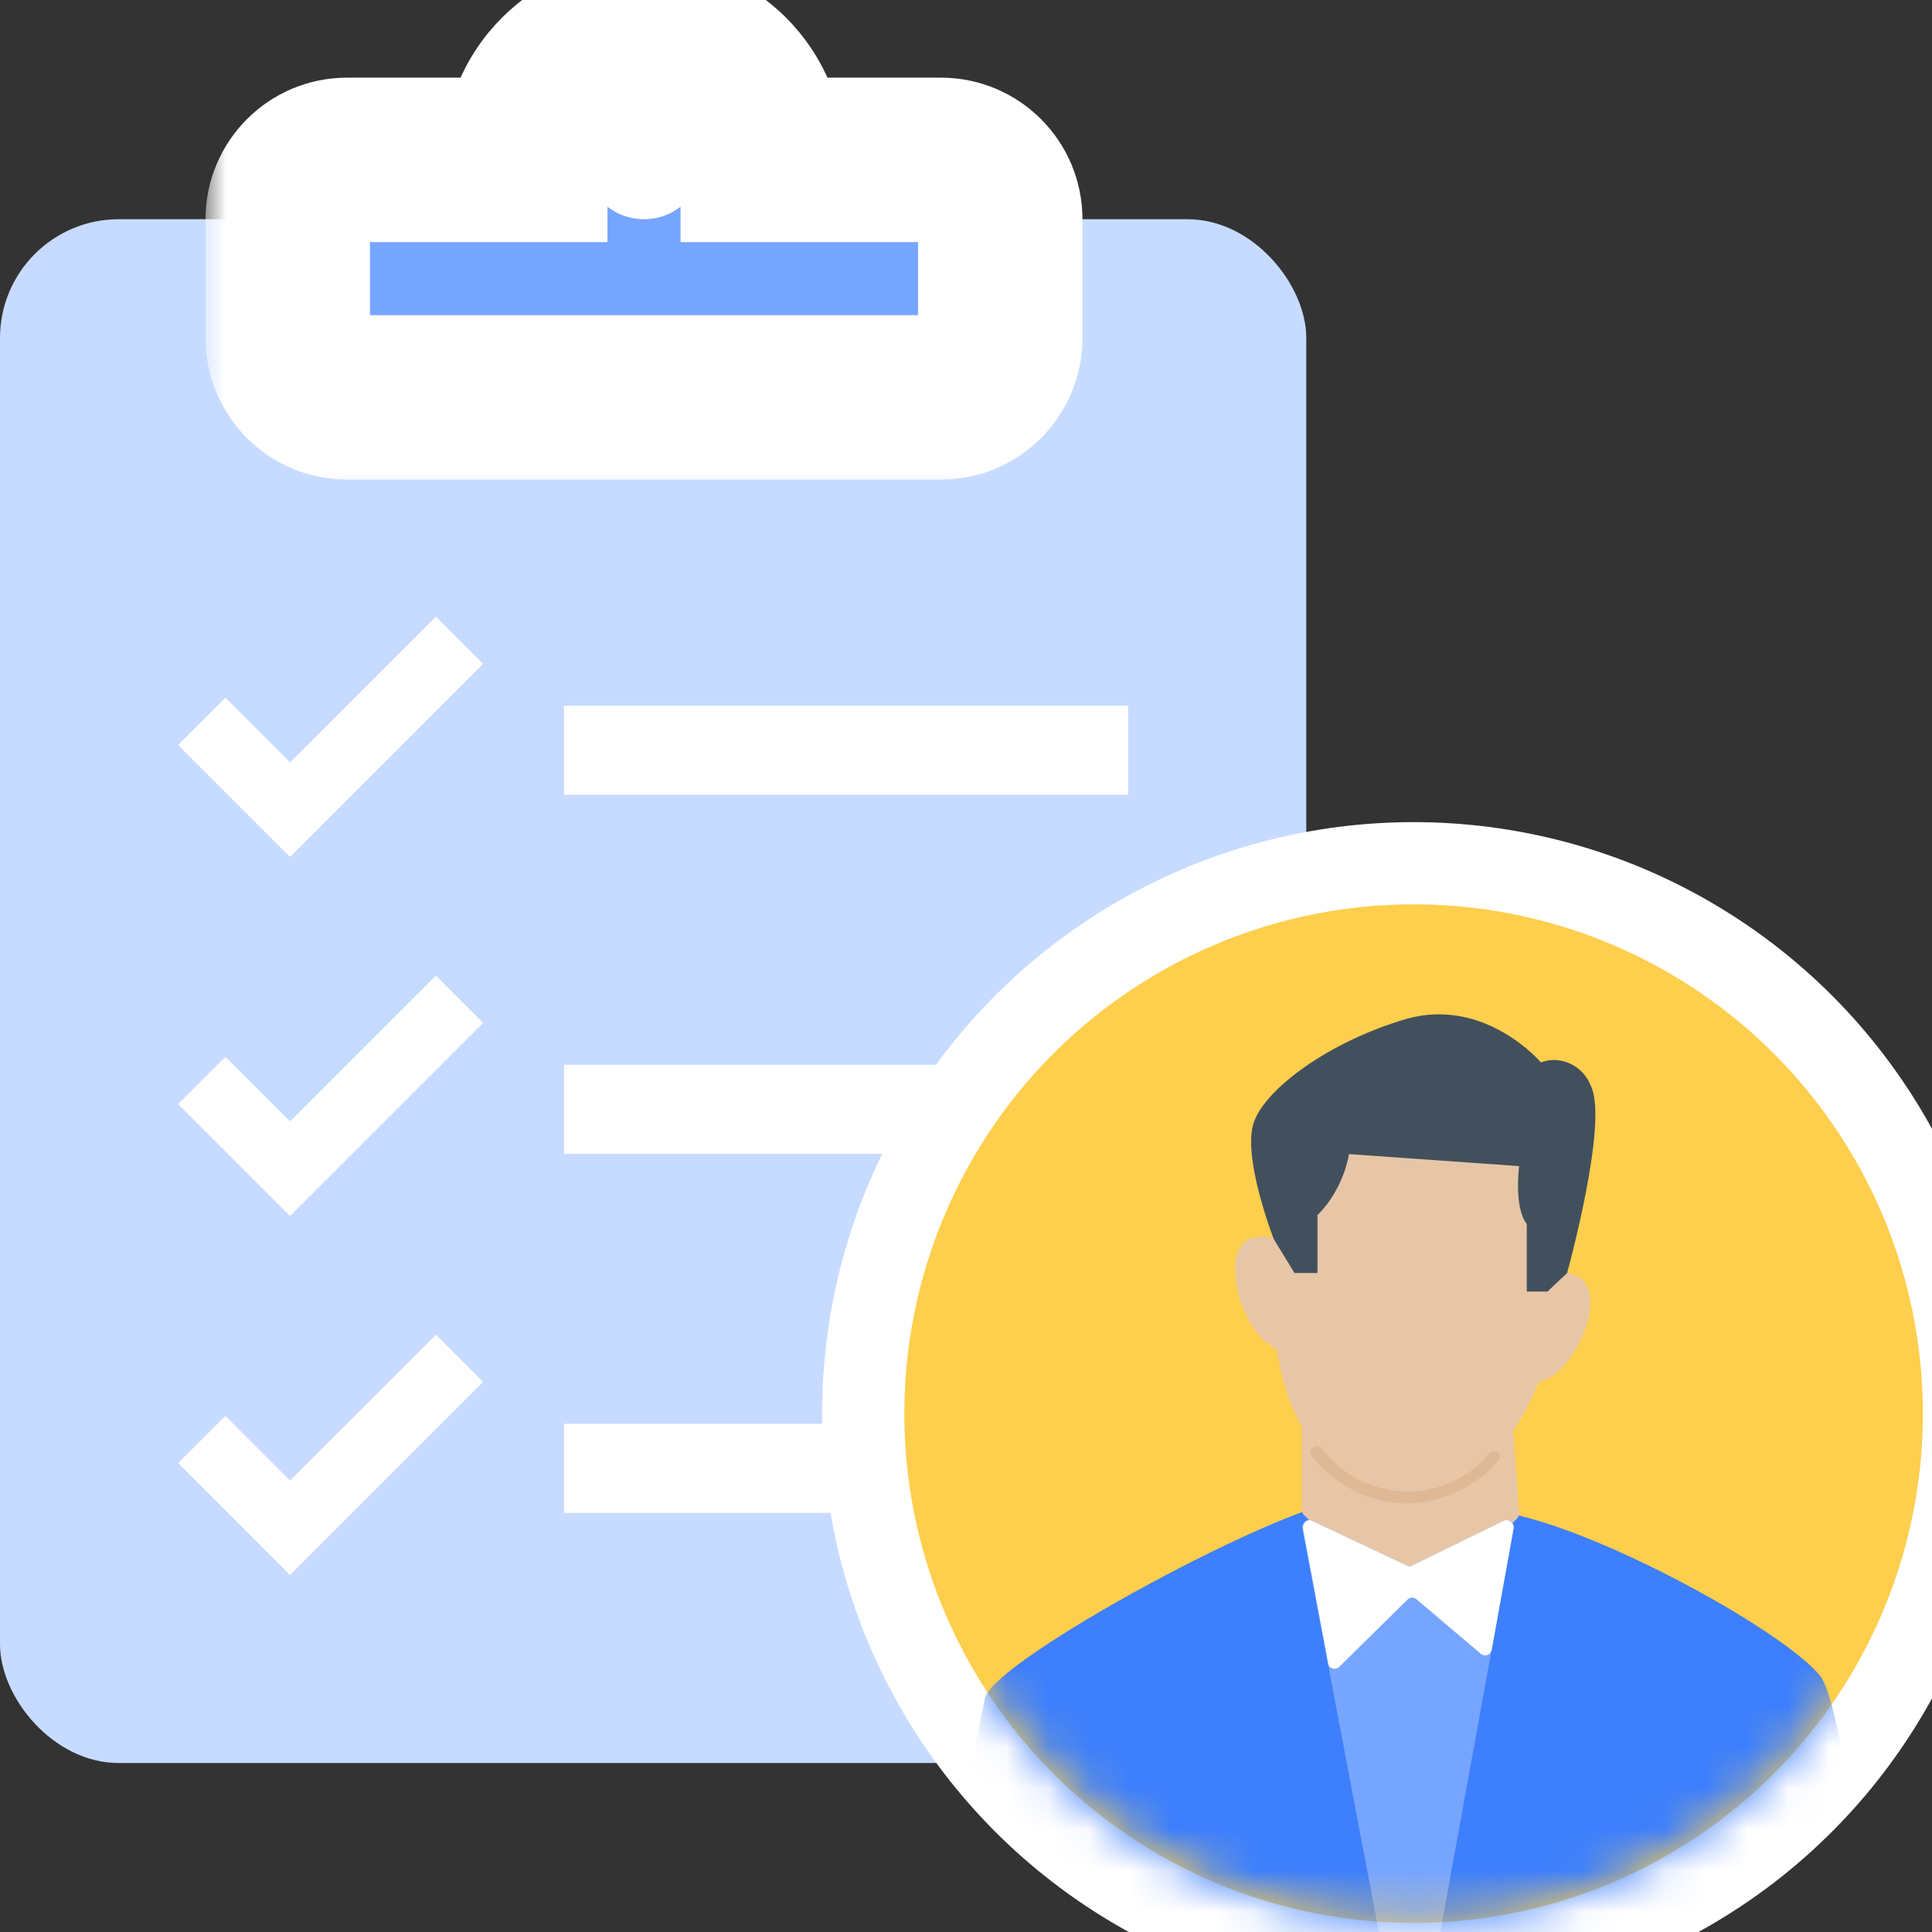 <svg width="47" height="47" viewBox="0 0 47 47" fill="none" xmlns="http://www.w3.org/2000/svg">
<rect x="0" y="0" width="47" height="47" fill="#333333" stroke="none"/>
<g id="Property 1=Dedicated account manager" clip-path="url(#clip0_173_40295)">
<g id="Group 114063">
<g id="Group 114091">
<rect id="Rectangle 8651" y="5.333" width="31.778" height="37.556" rx="2.889" fill="#C6DBFF"/>
<g id="Group 114085">
<g id="Union">
<mask id="path-2-outside-1_173_40295" maskUnits="userSpaceOnUse" x="5" y="-1" width="22" height="13" fill="black">
<rect fill="white" x="5" y="-1" width="22" height="13"/>
<path fill-rule="evenodd" clip-rule="evenodd" d="M18.556 3.889H22.889C23.687 3.889 24.333 4.536 24.333 5.333V8.222C24.333 9.02 23.687 9.667 22.889 9.667H8.444C7.647 9.667 7 9.02 7 8.222V5.333C7 4.536 7.647 3.889 8.444 3.889H12.778C12.778 2.293 14.071 1 15.667 1C17.262 1 18.556 2.293 18.556 3.889Z"/>
</mask>
<path fill-rule="evenodd" clip-rule="evenodd" d="M18.556 3.889H22.889C23.687 3.889 24.333 4.536 24.333 5.333V8.222C24.333 9.02 23.687 9.667 22.889 9.667H8.444C7.647 9.667 7 9.02 7 8.222V5.333C7 4.536 7.647 3.889 8.444 3.889H12.778C12.778 2.293 14.071 1 15.667 1C17.262 1 18.556 2.293 18.556 3.889Z" fill="#76A5FF"/>
<path d="M18.556 3.889H16.556V5.889H18.556V3.889ZM12.778 3.889V5.889H14.778V3.889H12.778ZM18.556 5.889H22.889V1.889H18.556V5.889ZM22.889 5.889C22.582 5.889 22.333 5.64 22.333 5.333H26.333C26.333 3.431 24.791 1.889 22.889 1.889V5.889ZM22.333 5.333V8.222H26.333V5.333H22.333ZM22.333 8.222C22.333 7.915 22.582 7.667 22.889 7.667V11.667C24.791 11.667 26.333 10.124 26.333 8.222H22.333ZM22.889 7.667H8.444V11.667H22.889V7.667ZM8.444 7.667C8.751 7.667 9 7.915 9 8.222H5C5 10.124 6.542 11.667 8.444 11.667V7.667ZM9 8.222V5.333H5V8.222H9ZM9 5.333C9 5.64 8.751 5.889 8.444 5.889V1.889C6.542 1.889 5 3.431 5 5.333H9ZM8.444 5.889H12.778V1.889H8.444V5.889ZM14.778 3.889C14.778 3.398 15.176 3 15.667 3V-1C12.967 -1 10.778 1.189 10.778 3.889H14.778ZM15.667 3C16.158 3 16.556 3.398 16.556 3.889H20.556C20.556 1.189 18.367 -1 15.667 -1V3Z" fill="white" mask="url(#path-2-outside-1_173_40295)"/>
</g>
<circle id="Ellipse 2491" cx="15.667" cy="3.889" r="1.444" fill="white"/>
</g>
<g id="Group 114089">
<g id="Frame 113520">
<g id="Group 114087">
<path id="Vector" fill-rule="evenodd" clip-rule="evenodd" d="M7.056 18.547L5.483 16.974L4.333 18.123L7.056 20.846L8.206 19.697L11.753 16.149L10.604 15L7.056 18.547Z" fill="white"/>
<rect id="Rectangle 8653" x="13.722" y="17.167" width="13.722" height="2.167" fill="white"/>
</g>
<g id="Group 114086">
<path id="Vector_2" fill-rule="evenodd" clip-rule="evenodd" d="M7.056 27.283L5.483 25.709L4.333 26.858L7.056 29.581L8.206 28.432L11.753 24.885L10.604 23.735L7.056 27.283Z" fill="white"/>
<rect id="Rectangle 8654" x="13.722" y="25.902" width="13.722" height="2.167" fill="white"/>
</g>
<g id="Group 114088">
<path id="Vector_3" fill-rule="evenodd" clip-rule="evenodd" d="M7.056 36.017L5.483 34.444L4.333 35.593L7.056 38.316L8.206 37.166L11.753 33.619L10.604 32.47L7.056 36.017Z" fill="white"/>
<rect id="Rectangle 8654_2" x="13.722" y="34.637" width="13.722" height="2.167" fill="white"/>
</g>
</g>
</g>
<g id="Group 114090">
<circle id="Ellipse 2492" cx="34.389" cy="34.389" r="13.389" fill="#FECE4D" stroke="white" stroke-width="2"/>
<g id="Group_2896_10_">
<mask id="mask0_173_40295" style="mask-type:alpha" maskUnits="userSpaceOnUse" x="22" y="22" width="25" height="25">
<circle id="Ellipse 2492_2" cx="34.389" cy="34.389" r="12.389" fill="#76A5FF"/>
</mask>
<g mask="url(#mask0_173_40295)">
<g id="Group_2895_10_">
<path id="Path_51569_13_" d="M46.239 55.869C46.106 51.941 45.019 41.668 44.276 40.765C43.401 39.703 39.289 37.42 36.929 36.863C34.833 36.385 34.223 36.571 32.87 36.491C31.518 36.412 24.118 40.394 23.958 41.323C23.614 43.022 22.791 47.056 22.526 48.755C22.181 51.118 22.049 53.507 22.155 55.896L46.239 55.869Z" fill="#3D7FFC"/>
<g id="Group_2891_10_">
<path id="Path_51570_13_" d="M31.676 33.598V36.757C31.676 36.81 31.703 36.836 31.729 36.863C32.101 37.235 34.567 39.464 36.901 36.943C36.928 36.916 36.955 36.863 36.955 36.81L36.716 33.571C36.716 33.492 36.636 33.412 36.557 33.412H31.835C31.729 33.439 31.676 33.492 31.676 33.598Z" fill="#E7C6A7"/>
</g>
<g id="Group_2892_10_">
<path id="Path_51571_13_" d="M38.362 31.05C38.282 30.997 38.176 30.97 38.097 30.97C38.495 28.501 38.309 25.422 34.277 25.555C31.943 25.635 31.174 27.732 31.015 29.961C31.015 30.068 30.909 30.121 30.829 30.094C30.697 30.068 30.564 30.094 30.458 30.121C29.636 30.36 30.166 32.35 30.988 32.775C31.041 32.802 31.068 32.828 31.068 32.881C31.413 34.952 32.527 36.279 34.092 36.385C35.55 36.491 36.691 35.377 37.407 33.678C37.434 33.625 37.46 33.598 37.513 33.598C38.362 33.333 39.158 31.395 38.362 31.05Z" fill="#E7C6A7"/>
</g>
<g id="Group_2893_10_">
<path id="Path_51572_13_" d="M34.277 36.571C34.198 36.571 34.145 36.571 34.065 36.571C33.216 36.517 32.447 36.093 31.917 35.429C31.864 35.376 31.864 35.27 31.943 35.217C31.996 35.164 32.102 35.164 32.155 35.243C32.633 35.854 33.322 36.225 34.092 36.279C34.914 36.332 35.71 35.986 36.24 35.349C36.293 35.296 36.399 35.296 36.452 35.349C36.505 35.403 36.505 35.482 36.452 35.535C35.895 36.172 35.126 36.544 34.277 36.571Z" fill="#DFB996"/>
</g>
<g id="Group_2894_10_">
<path id="Path_51573_13_" d="M30.988 30.146L31.492 30.969H32.05V29.562C32.447 29.164 32.713 28.633 32.819 28.076L36.956 28.368C36.956 28.368 36.824 29.376 37.142 29.775V31.42H37.646L38.123 30.969C38.123 30.969 39.131 27.332 38.707 26.43C38.521 25.926 37.964 25.66 37.487 25.846C37.487 25.846 36.134 24.253 34.224 24.784C32.315 25.342 30.803 26.483 30.511 27.279C30.193 28.102 30.988 30.146 30.988 30.146Z" fill="#42505D"/>
</g>
<path id="Path_51574_13_" d="M36.824 37.181L34.463 50.162C34.437 50.347 34.171 50.347 34.145 50.162L31.678 37.181C31.651 37.048 31.784 36.942 31.917 36.995L34.224 38.084C34.277 38.11 34.33 38.11 34.357 38.084L36.585 36.995C36.718 36.942 36.85 37.048 36.824 37.181Z" fill="#76A5FF"/>
<path id="Path_51577_13_" d="M31.914 36.995L34.222 38.084C34.275 38.11 34.328 38.11 34.355 38.084L36.583 36.995C36.689 36.942 36.848 37.048 36.821 37.181L36.291 40.128C36.264 40.26 36.132 40.313 36.026 40.234L34.461 38.907C34.408 38.854 34.301 38.854 34.248 38.907L32.578 40.552C32.498 40.632 32.339 40.605 32.312 40.473L31.702 37.208C31.676 37.048 31.808 36.942 31.914 36.995Z" fill="white"/>
</g>
</g>
</g>
</g>
</g>
</g>
</g>
<defs>
<clipPath id="clip0_173_40295">
<rect width="47" height="47" fill="white"/>
</clipPath>
</defs>
</svg>
